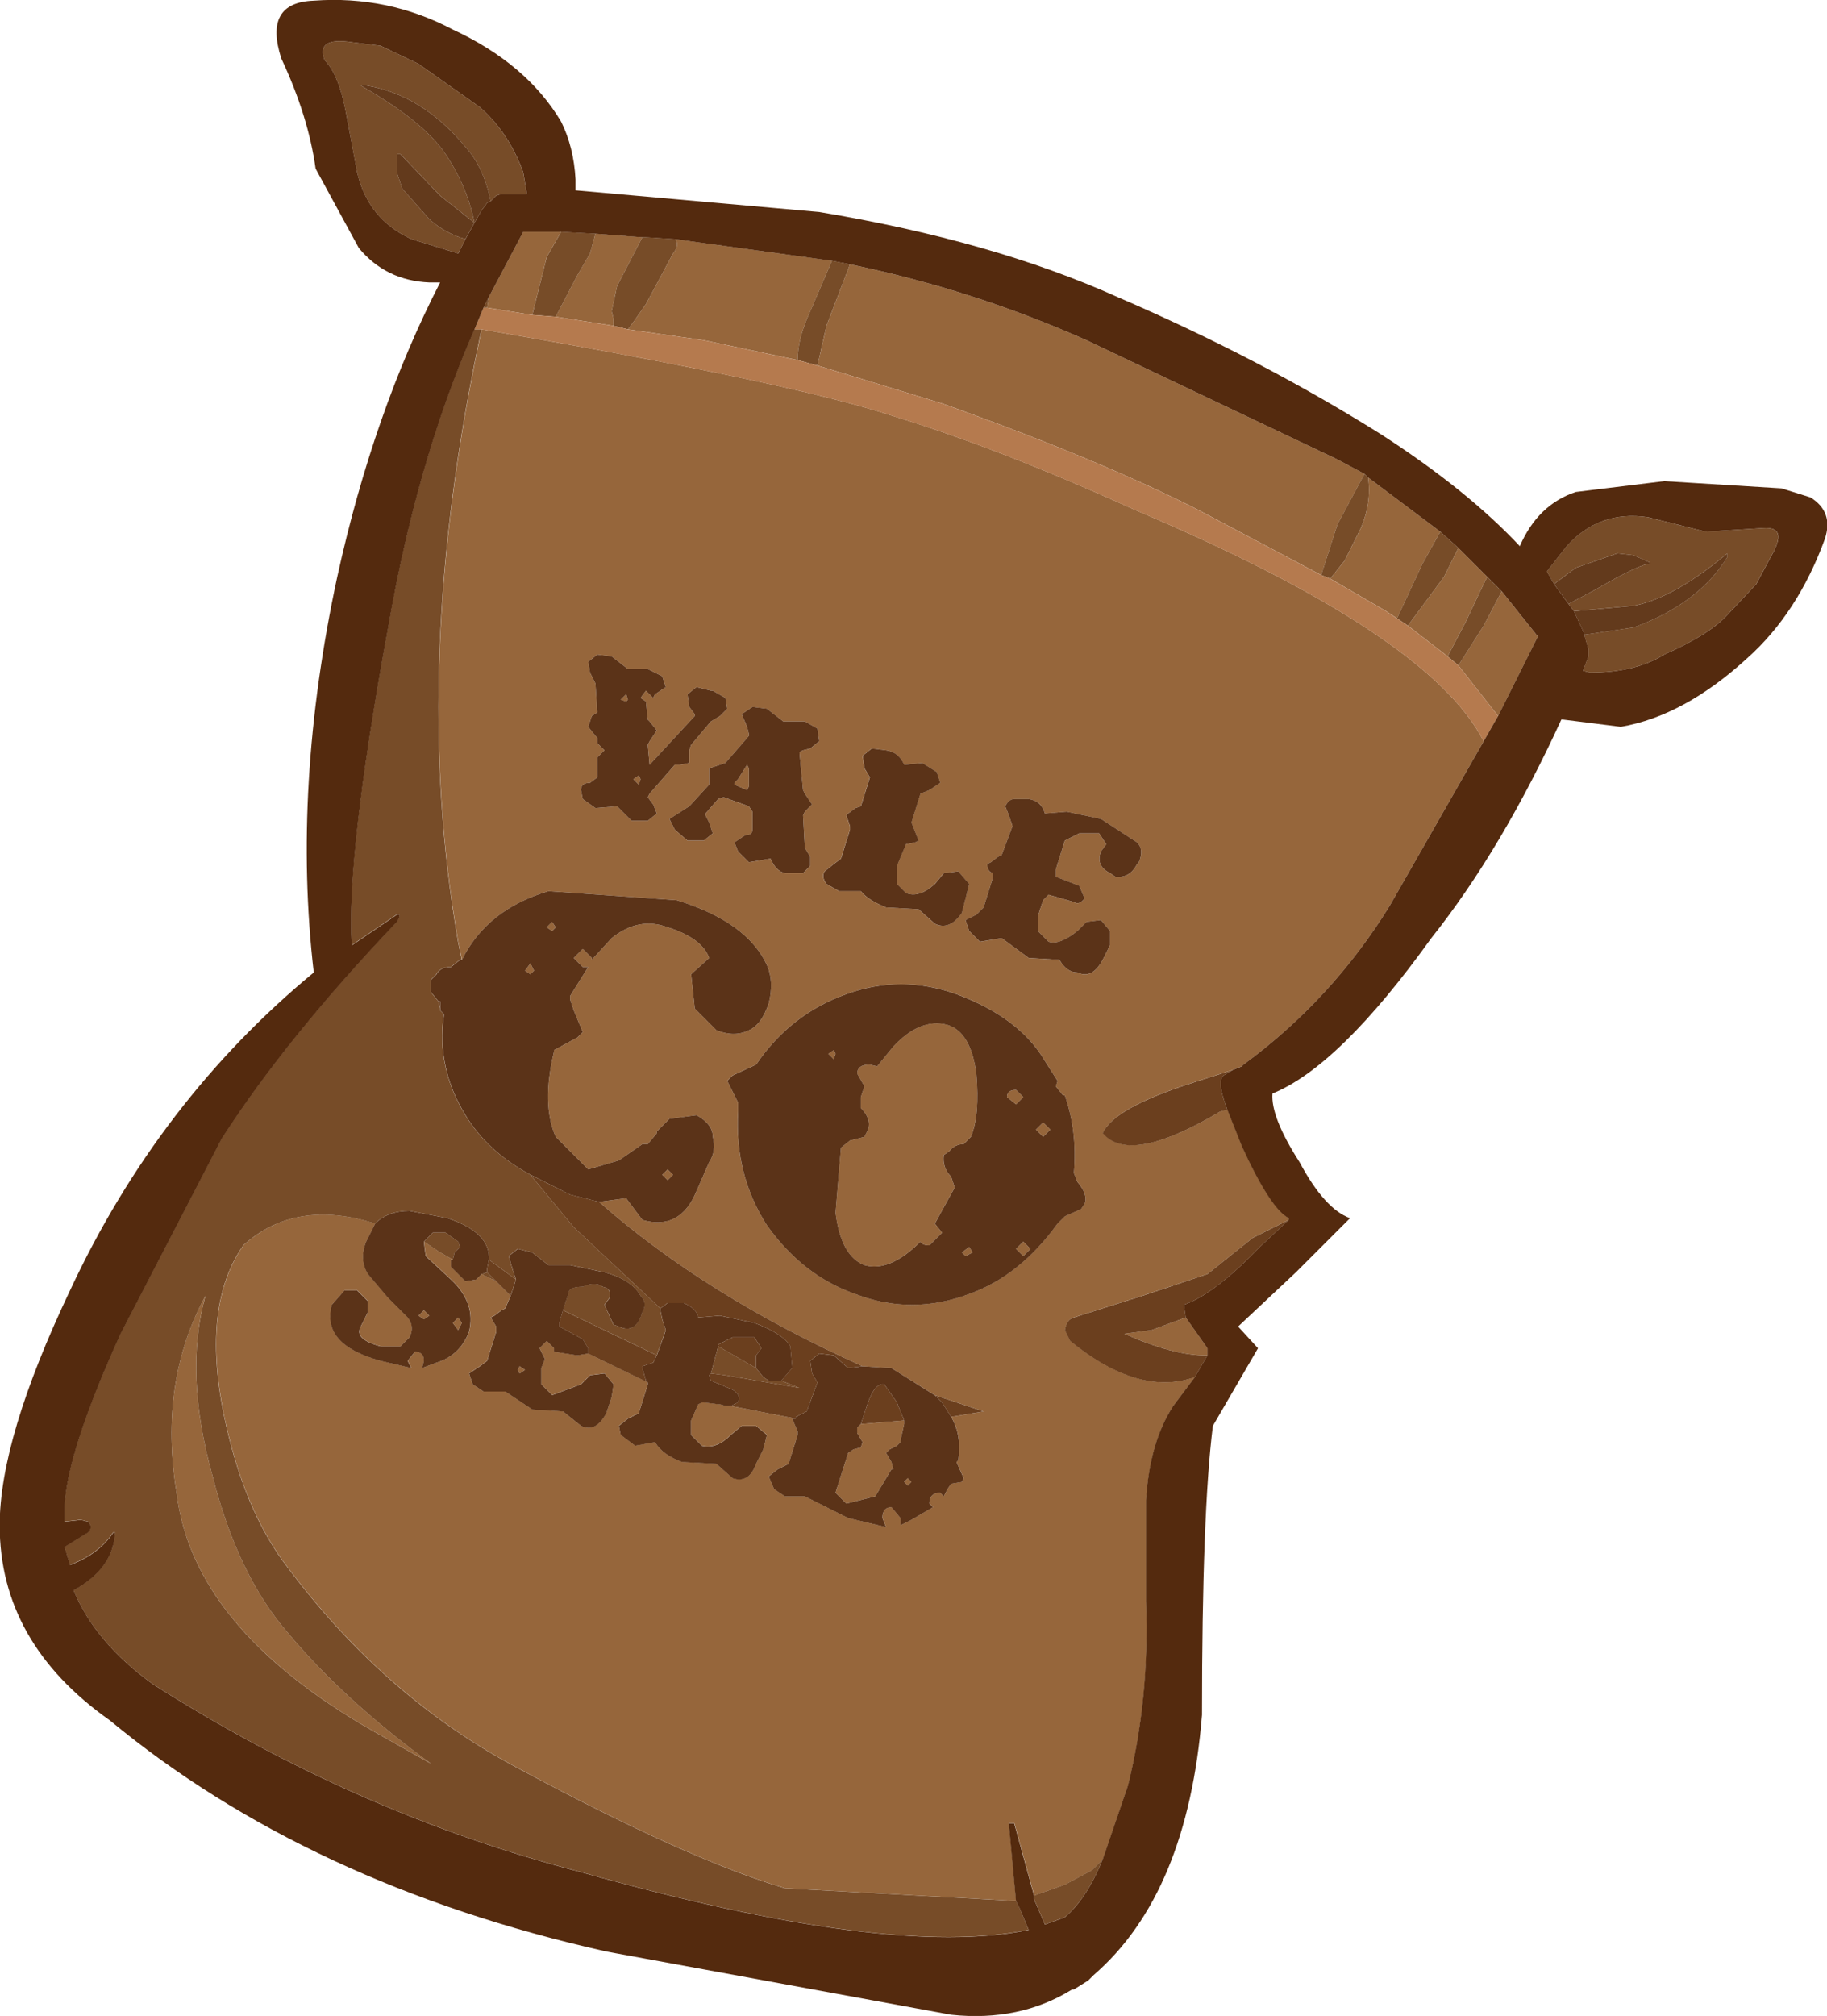 <?xml version="1.0" encoding="utf-8"?>
<!-- Generator: Adobe Illustrator 16.0.3, SVG Export Plug-In . SVG Version: 6.00 Build 0)  -->
<!DOCTYPE svg PUBLIC "-//W3C//DTD SVG 1.1//EN" "http://www.w3.org/Graphics/SVG/1.1/DTD/svg11.dtd">
<svg version="1.1" id="Layer_1" xmlns="http://www.w3.org/2000/svg" xmlns:xlink="http://www.w3.org/1999/xlink" x="0px" y="0px"
	 width="50.6px" height="55.8px" viewBox="0 0 50.6 55.8" enable-background="new 0 0 50.6 55.8" xml:space="preserve">
<g id="shape_1">
	<path fill="#96663B" d="M30.091,9.417c-2.1-0.934-4.283-1.633-6.55-2.1l-0.65,1.7l-0.25,1.1l3.451,1.05
		c2.9,1.033,5.266,2.017,7.1,2.95l3.4,1.8l0.449-1.4l0.75-1.4l-0.75-0.4L30.091,9.417 M39.89,14.717l-2-1.5
		c0.066,0.467,0,0.934-0.199,1.4l-0.449,0.9l-0.4,0.5l1.549,0.9l0.301,0.2l0.699-1.5L39.89,14.717 M41.191,15.967l-0.801-0.8
		l-0.398,0.8l-1,1.35l1.1,0.85l0.5-0.95l0.4-0.85L41.191,15.967 M42.591,17.618l-1-1.25l-0.5,0.95l-0.701,1.1l1.102,1.4
		L42.591,17.618 M38.491,25.067l2.6-4.55c-1-1.967-4.217-4.1-9.65-6.4c-2.5-1.134-4.734-2-6.7-2.6
		c-1.934-0.633-5.733-1.433-11.4-2.4c-1.333,6.167-1.55,11.816-0.65,16.95l0.101,0.5c0.467-0.933,1.267-1.567,2.399-1.9l3.551,0.25
		c1.3,0.4,2.133,1,2.5,1.8c0.133,0.3,0.149,0.65,0.05,1.05c-0.134,0.4-0.316,0.65-0.55,0.75c-0.267,0.134-0.567,0.134-0.9,0
		l-0.6-0.6l-0.101-0.95l0.5-0.45c-0.133-0.367-0.517-0.65-1.149-0.85c-0.534-0.2-1.051-0.1-1.551,0.3l-0.55,0.6v-0.05l-0.25-0.25
		l-0.25,0.25l0.25,0.25h0.15l-0.5,0.8v0.1l0.1,0.3l0.25,0.601l-0.149,0.149l-0.65,0.351v0.05c-0.233,0.967-0.217,1.75,0.05,2.35
		l0.9,0.9l0.85-0.25l0.65-0.45h0.149l0.25-0.3v-0.05l0.351-0.351l0.75-0.1c0.3,0.167,0.45,0.366,0.45,0.6
		c0.066,0.267,0.033,0.5-0.101,0.7l-0.35,0.8c-0.3,0.733-0.8,1-1.5,0.8l-0.45-0.6l-0.75,0.1c1.967,1.733,4.4,3.25,7.3,4.551
		l0.8,0.05l1.2,0.75l1.352,0.45l-0.9,0.149c0.199,0.333,0.266,0.733,0.199,1.2l-0.049,0.05l0.199,0.45l-0.051,0.1l-0.299,0.051
		l-0.1,0.149l-0.102,0.2l-0.1-0.1c-0.199,0-0.299,0.1-0.299,0.3l0.1,0.1l-0.6,0.351l-0.301,0.149v-0.2l-0.25-0.3
		c-0.166,0-0.25,0.101-0.25,0.3l0.101,0.25l-1.05-0.25l-1.2-0.6h-0.55l-0.301-0.2l-0.149-0.35l0.25-0.2l0.3-0.15l0.25-0.8v-0.1
		l-0.15-0.351h0.101l-1.8-0.35h-0.15l-0.15-0.05h-0.05l-0.399-0.05H19.44l-0.1,0.05l-0.2,0.45v0.399l0.3,0.3
		c0.267,0.067,0.534-0.033,0.801-0.3l0.3-0.25h0.399l0.301,0.25l-0.101,0.4l-0.2,0.399c-0.133,0.367-0.35,0.5-0.649,0.4l-0.45-0.4
		l-0.95-0.05c-0.366-0.133-0.616-0.316-0.75-0.55l-0.55,0.1l-0.4-0.3l-0.05-0.25l0.25-0.2l0.3-0.149l0.25-0.8v-0.051l-1.649-0.8
		l-0.3,0.05l-0.65-0.1v-0.1l-0.2-0.2l-0.2,0.2l0.15,0.3l-0.1,0.25v0.45l0.3,0.3l0.8-0.3l0.25-0.25l0.4-0.051l0.25,0.301l-0.051,0.35
		l-0.149,0.45c-0.2,0.366-0.434,0.483-0.7,0.35l-0.5-0.399l-0.85-0.051l-0.75-0.5H13.39l-0.3-0.199l-0.1-0.301l0.3-0.199l0.2-0.15
		l0.25-0.8v-0.15l-0.15-0.25l0.1-0.05l0.2-0.15l0.101-0.05l0.149-0.35l-0.399-0.4l-0.4-0.2l-0.15,0.15l-0.3,0.05l-0.399-0.399v-0.2
		h0.05l-0.351-0.2l-0.449-0.3l0.05,0.399l0.7,0.65c0.466,0.434,0.633,0.917,0.5,1.45c-0.167,0.433-0.467,0.717-0.9,0.85l-0.4,0.15
		l0.051-0.2c0-0.167-0.084-0.25-0.25-0.25l-0.2,0.25l0.1,0.2l-0.85-0.2c-1.101-0.3-1.55-0.816-1.351-1.55l0.351-0.4h0.35l0.3,0.3
		v0.301l-0.199,0.399c-0.134,0.233,0.05,0.417,0.55,0.55h0.55l0.25-0.25c0.1-0.199,0.083-0.383-0.05-0.55l-0.55-0.55l-0.551-0.65
		c-0.166-0.267-0.183-0.566-0.05-0.899l0.25-0.5c-1.467-0.467-2.684-0.267-3.649,0.6c-0.767,1.101-0.95,2.65-0.551,4.65
		c0.367,1.8,0.967,3.233,1.801,4.3c1.8,2.4,3.933,4.25,6.399,5.55c3.101,1.667,5.55,2.767,7.351,3.3l6.399,0.351l-0.199-2.15h0.15
		l0.549,2l0.852-0.3l0.75-0.4l0.299-0.3l0.701-2.05c0.398-1.6,0.566-3.3,0.5-5.1v-2.801c0.066-1.066,0.316-1.933,0.75-2.6l0.6-0.8
		c-1.033,0.366-2.184,0.033-3.451-1l-0.148-0.3c0.033-0.2,0.115-0.317,0.25-0.351l1.898-0.6l1.801-0.601l1.25-1l1-0.5v-0.05
		c-0.334-0.167-0.768-0.833-1.301-2l-0.398-1l-0.201,0.05c-1.566,0.934-2.617,1.167-3.15,0.7l-0.1-0.1
		c0.201-0.467,1.033-0.934,2.5-1.4l1.1-0.35l0.25-0.101l0.051-0.05C36.073,28.268,37.423,26.801,38.491,25.067 M33.441,37.318
		l-0.6-0.851l-0.951,0.351l-0.75,0.1c0.9,0.4,1.65,0.6,2.25,0.6h0.051V37.318 M14.491,6.417l-0.95,1.8l-0.05,0.3l1.25,0.2l0.399-1.6
		l0.4-0.7H14.491 M17.791,6.567l-1.3-0.1l-0.15,0.55l-0.35,0.6l-0.601,1.15l1.601,0.25v-0.2l-0.051-0.2l0.15-0.7L17.791,6.567
		 M23.041,7.217l-4.351-0.6c0.101,0.1,0.084,0.233-0.05,0.4l-0.75,1.4l-0.35,0.5l-0.15,0.2l2.101,0.3l2.6,0.55
		c0-0.4,0.116-0.85,0.35-1.35L23.041,7.217 M20.94,29.467c0.634-0.933,1.467-1.583,2.5-1.95c1-0.367,2.017-0.367,3.051,0
		c1.166,0.433,1.982,1.05,2.449,1.85l0.35,0.55l-0.049,0.15l0.199,0.25h0.051c0.232,0.666,0.316,1.383,0.25,2.149l0.1,0.25
		c0.199,0.233,0.266,0.434,0.199,0.601l-0.1,0.149l-0.449,0.2l-0.201,0.2c-0.699,0.967-1.516,1.616-2.449,1.95
		c-1.067,0.399-2.117,0.399-3.151,0c-0.966-0.334-1.783-0.967-2.449-1.9c-0.601-0.934-0.867-1.983-0.801-3.15v-0.25l-0.3-0.6
		l0.15-0.15L20.94,29.467 M28.691,31.267l0.199,0.2l0.201-0.2l-0.201-0.199L28.691,31.267 M28.14,30.568l0.201-0.2l-0.201-0.2
		c-0.166,0-0.25,0.066-0.25,0.2L28.14,30.568 M28.54,34.568l-0.199-0.2l-0.201,0.2l0.201,0.199L28.54,34.568 M26.841,34.517
		l-0.201,0.15l0.102,0.1l0.199-0.1L26.841,34.517 M23.14,29.167l-0.05-0.1l-0.15,0.1l0.15,0.15L23.14,29.167 M25.14,41.118
		l0.101-0.101l-0.101-0.1l-0.1,0.1L25.14,41.118 M17.39,19.368l-0.05-0.15l-0.15,0.15l0.15,0.05L17.39,19.368 M17.541,21.567
		l0.149,0.15l0.051-0.15l-0.051-0.1L17.541,21.567 M15.14,25.667l0.15,0.1l0.1-0.1l-0.1-0.15L15.14,25.667 M14.791,26.868
		l-0.101-0.2l-0.149,0.2l0.149,0.1L14.791,26.868 M18.491,32.368l-0.15,0.149l0.15,0.15l0.149-0.15L18.491,32.368 M14.39,38.017
		l0.15-0.1l-0.15-0.1l-0.05,0.1L14.39,38.017 M12.69,36.818l0.101-0.2l-0.101-0.15l-0.149,0.15L12.69,36.818 M11.89,36.417
		l-0.149-0.15l-0.15,0.15l0.15,0.1L11.89,36.417 M7.991,45.217c-0.934-1.066-1.634-2.517-2.101-4.35c-0.533-1.9-0.6-3.567-0.2-5
		c-0.866,1.6-1.133,3.417-0.8,5.45c0.3,2.5,2.117,4.699,5.45,6.6l1.6,0.9C10.341,47.651,9.024,46.451,7.991,45.217 M28.941,22.518
		l0.6-0.05l0.951,0.2l1,0.65c0.133,0.133,0.148,0.317,0.049,0.55l-0.049,0.05c-0.135,0.267-0.334,0.383-0.602,0.35l-0.148-0.1
		c-0.268-0.133-0.352-0.333-0.25-0.6l0.148-0.2l-0.199-0.3H29.89l-0.398,0.2l-0.25,0.8v0.2l0.648,0.25l0.15,0.35
		c-0.1,0.133-0.199,0.167-0.299,0.1l-0.701-0.2l-0.15,0.15l-0.148,0.45v0.4l0.299,0.3c0.201,0.067,0.467-0.033,0.801-0.3l0.25-0.25
		l0.4-0.05l0.25,0.3v0.4l-0.201,0.4c-0.199,0.367-0.434,0.483-0.699,0.35c-0.201,0-0.367-0.117-0.5-0.35l-0.85-0.05l-0.75-0.55
		l-0.602,0.1l-0.299-0.3l-0.1-0.3l0.299-0.15l0.201-0.2l0.25-0.8v-0.15c-0.102-0.033-0.15-0.117-0.15-0.25l0.1-0.05l0.199-0.15
		l0.102-0.05l0.299-0.8l-0.1-0.3l-0.1-0.25c0.066-0.133,0.15-0.2,0.25-0.2h0.4C28.724,22.151,28.874,22.284,28.941,22.518
		 M22.69,20.518l-0.25,0.2l-0.199,0.05l-0.101,0.05l0.101,1.05l0.05,0.1l0.2,0.3l-0.2,0.2l-0.05,0.1l0.05,0.9l0.149,0.25v0.25
		l-0.199,0.2h-0.5c-0.167-0.033-0.301-0.167-0.4-0.4l-0.6,0.1l-0.301-0.3l-0.1-0.25l0.3-0.2c0.134,0,0.2-0.05,0.2-0.15v-0.5
		l-0.1-0.15l-0.7-0.25l-0.15,0.05l-0.35,0.4v0.05l0.1,0.2l0.101,0.3l-0.25,0.2h-0.4h-0.05l-0.351-0.3l-0.149-0.3l0.55-0.35l0.55-0.6
		v-0.15v-0.3l0.45-0.15l0.65-0.75v-0.05l-0.051-0.2l-0.149-0.35l0.3-0.2l0.4,0.05l0.449,0.35h0.601l0.35,0.2L22.69,20.518
		 M23.491,22.518l0.199-0.15l0.15-0.05l0.25-0.8l-0.15-0.25l-0.05-0.35l0.25-0.2l0.4,0.05c0.233,0.033,0.399,0.167,0.5,0.4l0.5-0.05
		l0.4,0.25l0.1,0.3l-0.299,0.2l-0.25,0.1l-0.25,0.8l0.199,0.5l-0.1,0.05l-0.25,0.05l-0.25,0.6v0.5l0.25,0.25
		c0.233,0.1,0.5,0.017,0.799-0.25l0.25-0.3l0.4-0.05l0.301,0.35l-0.1,0.4l-0.102,0.4c-0.232,0.333-0.482,0.433-0.75,0.3l-0.45-0.4
		l-0.899-0.05c-0.334-0.134-0.566-0.283-0.7-0.45h-0.6l-0.351-0.2c-0.1-0.133-0.116-0.25-0.05-0.35l0.25-0.2l0.2-0.15l0.25-0.8v-0.1
		l-0.101-0.3L23.491,22.518 M27.04,29.717c-0.1-0.767-0.367-1.217-0.799-1.35c-0.5-0.134-1,0.066-1.5,0.6l-0.45,0.55l-0.2-0.05
		c-0.233,0-0.35,0.083-0.35,0.25l0.199,0.351l-0.1,0.3v0.3c0.2,0.2,0.267,0.4,0.2,0.6l-0.101,0.2l-0.399,0.101l-0.25,0.199
		l-0.15,1.801c0.101,0.8,0.367,1.283,0.8,1.449c0.467,0.134,0.983-0.083,1.551-0.649c0.033,0.066,0.116,0.1,0.25,0.1l0.35-0.35
		l-0.201-0.25l0.551-1l-0.1-0.3c-0.168-0.167-0.234-0.367-0.201-0.601l0.15-0.1c0.1-0.134,0.234-0.2,0.4-0.2l0.199-0.2
		C27.058,31.068,27.107,30.484,27.04,29.717 M23.841,39.417l-0.1,0.1v0.15l0.149,0.25l-0.05,0.15l-0.2,0.05l-0.149,0.1l-0.351,1.101
		l0.3,0.3l0.801-0.2l0.449-0.75h0.051l-0.051-0.2l-0.149-0.25l0.1-0.1l0.2-0.101l0.1-0.1v-0.05l0.101-0.45v-0.1L23.841,39.417
		 M19.69,19.118h0.051l0.35,0.2l0.05,0.3l-0.2,0.2l-0.25,0.15l-0.55,0.65l-0.05,0.15v0.35l-0.25,0.05h-0.15l-0.699,0.8l-0.051,0.1
		l0.15,0.2l0.1,0.25l-0.25,0.2h-0.449l-0.4-0.4l-0.6,0.05l-0.351-0.25l-0.05-0.25c0-0.134,0.083-0.2,0.25-0.2l0.2-0.15v-0.55
		l0.2-0.2l-0.2-0.2v-0.15l-0.05-0.05l-0.2-0.25l0.1-0.3l0.15-0.1l-0.05-0.8l-0.15-0.3l-0.05-0.3l0.25-0.2l0.399,0.05l0.45,0.35h0.55
		l0.4,0.2l0.1,0.3l-0.3,0.2l-0.05,0.1l-0.2-0.2l-0.149,0.2l0.149,0.1l0.05,0.5l0.051,0.05l0.199,0.25l-0.199,0.3l-0.051,0.1
		l0.051,0.55l1.25-1.35v-0.05l-0.15-0.2l-0.05-0.35l0.25-0.2L19.69,19.118 M20.741,21.768v-0.5l-0.051-0.1l-0.25,0.4l-0.1,0.1v0.05
		l0.35,0.15L20.741,21.768"/>
	<path fill="none" d="M30.091,9.417"/>
	<path fill="#774C28" d="M37.89,13.217l-0.1-0.1l-0.75,1.4l-0.449,1.4l0.25,0.1l0.4-0.5l0.449-0.9
		C37.89,14.151,37.956,13.684,37.89,13.217 M40.39,15.167l-0.5-0.45l-0.5,0.9l-0.699,1.5l0.301,0.2l1-1.35L40.39,15.167
		 M41.591,16.368l-0.4-0.4l-0.199,0.4l-0.4,0.85l-0.5,0.95l0.299,0.25l0.701-1.1L41.591,16.368 M29.491,53.068
		c0.398-0.334,0.75-0.867,1.049-1.601l-0.299,0.3l-0.75,0.4l-0.852,0.3v0.101l0.301,0.699L29.491,53.068 M28.241,52.818l-0.102-0.2
		l-6.399-0.351c-1.801-0.533-4.25-1.633-7.351-3.3c-2.467-1.3-4.6-3.149-6.399-5.55c-0.834-1.066-1.434-2.5-1.801-4.3
		c-0.399-2-0.216-3.55,0.551-4.65c0.966-0.866,2.183-1.066,3.649-0.6c0.233-0.233,0.55-0.351,0.95-0.351l1.05,0.2
		c0.8,0.267,1.184,0.65,1.15,1.15l0.75,0.55l-0.101-0.3l-0.1-0.351l0.25-0.199l0.4,0.1l0.449,0.35h0.601l0.95,0.2
		c0.5,0.134,0.833,0.351,1,0.65c0.133,0.133,0.149,0.283,0.05,0.45l-0.05,0.149c-0.134,0.3-0.334,0.384-0.601,0.25l-0.149-0.05
		l-0.25-0.55l0.149-0.2c0.033-0.167-0.033-0.267-0.2-0.3c-0.133-0.101-0.316-0.101-0.55,0c-0.267,0-0.399,0.066-0.399,0.2
		l-0.15,0.449l2.6,1.25l0.25-0.699l-0.1-0.301l-0.05-0.25v-0.05l-2.4-2.25l-1.2-1.45c-0.8-0.433-1.399-0.982-1.8-1.649
		c-0.533-0.867-0.733-1.783-0.6-2.75v-0.05l-0.101-0.1v-0.05l-0.05-0.2l-0.2-0.25v-0.35l0.15-0.15c0.066-0.133,0.2-0.2,0.4-0.2
		l0.25-0.2h0.05l-0.101-0.5c-0.899-5.133-0.683-10.783,0.65-16.95h-0.2c-1.066,2.433-1.866,5.2-2.399,8.3
		c-0.767,4.167-1.101,7.083-1,8.75l1.25-0.85c0.1-0.033,0.1,0.034,0,0.2c-2.034,2.133-3.65,4.133-4.851,6l-2.8,5.4
		c-1,2.2-1.517,3.8-1.55,4.8v0.4l0.45-0.05l0.199,0.05c0.101,0.1,0.101,0.2,0,0.3l-0.649,0.4l0.149,0.5c0.534-0.2,0.934-0.5,1.2-0.9
		h0.05c-0.033,0.667-0.416,1.2-1.149,1.6c0.399,0.967,1.133,1.834,2.2,2.601c3.767,2.399,7.716,4.133,11.85,5.2
		c5.7,1.6,9.833,2.133,12.401,1.6L28.241,52.818 M13.541,8.217l-0.15,0.3h0.101L13.541,8.217 M16.491,6.467l-0.95-0.05l-0.4,0.7
		l-0.399,1.6l0.649,0.05l0.601-1.15l0.35-0.6L16.491,6.467 M17.89,6.567h-0.1l-0.7,1.35l-0.15,0.7l0.051,0.2v0.2l0.399,0.1l0.15-0.2
		l0.35-0.5l0.75-1.4c0.134-0.167,0.15-0.3,0.05-0.4L17.89,6.567 M23.541,7.317l-0.5-0.1l-0.601,1.4c-0.233,0.5-0.35,0.95-0.35,1.35
		l0.55,0.15l0.25-1.1L23.541,7.317 M44.191,16.317l-0.75,0.4l0.15,0.2l1.65-0.15c0.732-0.133,1.6-0.617,2.6-1.45v0.1
		c-0.533,0.867-1.4,1.517-2.6,1.95l-1.352,0.2v0.05l0.102,0.35v0.2l-0.15,0.4l0.199,0.05c0.834,0,1.518-0.167,2.051-0.5
		c0.832-0.367,1.416-0.733,1.75-1.1l0.799-0.85l0.4-0.75c0.334-0.566,0.268-0.833-0.199-0.8l-1.6,0.1l-1.602-0.4
		c-0.898-0.133-1.648,0.133-2.25,0.8l-0.549,0.7l0.199,0.35l0.6-0.45l1.15-0.4l0.451,0.05l0.449,0.2v0.05
		C45.558,15.584,45.058,15.817,44.191,16.317 M13.341,35.267l0.4,0.2l-0.25-0.25L13.341,35.267 M12.19,34.667l0.351,0.2l0.05-0.2
		l0.15-0.15l-0.051-0.149l-0.35-0.25h-0.35l-0.25,0.25L12.19,34.667 M22.14,38.417l-0.5-0.2h-0.35l-0.15-0.1l-0.2-0.25l-1.05-0.601
		l-0.2,0.75l0.4,0.051L22.14,38.417 M12.89,4.067c0.334,0.367,0.566,0.867,0.7,1.5l0.15-0.15l0.149-0.05h0.101h0.6l-0.1-0.6
		c-0.267-0.733-0.667-1.333-1.2-1.8l-1.7-1.2l-1.05-0.5l-0.8-0.1c-0.667-0.1-0.917,0.066-0.75,0.5c0.267,0.267,0.466,0.767,0.6,1.5
		l0.3,1.6c0.2,0.867,0.7,1.483,1.5,1.85l1.3,0.4l0.2-0.4c-0.366-0.1-0.7-0.283-1-0.55l-0.75-0.85l-0.149-0.45v-0.5h0.1l1.1,1.15
		l0.95,0.75c-0.133-0.667-0.399-1.3-0.8-1.9s-1.184-1.233-2.35-1.9h0.149C11.174,2.534,12.091,3.101,12.89,4.067 M5.89,40.868
		c0.467,1.833,1.167,3.283,2.101,4.35c1.033,1.233,2.35,2.434,3.949,3.601l-1.6-0.9c-3.333-1.9-5.15-4.1-5.45-6.6
		c-0.333-2.033-0.066-3.851,0.8-5.45C5.291,37.3,5.357,38.967,5.89,40.868"/>
	<path fill="none" d="M37.89,13.217"/>
	<path fill="#B57A4E" d="M41.091,20.518l0.4-0.7l-1.102-1.4l-0.299-0.25l-1.1-0.85l-0.301-0.2l-0.301-0.2l-1.549-0.9l-0.25-0.1
		l-3.4-1.8c-1.834-0.934-4.199-1.917-7.1-2.95l-3.451-1.05l-0.55-0.15l-2.6-0.55l-2.101-0.3l-0.399-0.1l-1.601-0.25l-0.649-0.05
		l-1.25-0.2H13.39l-0.25,0.6h0.2c5.667,0.967,9.467,1.767,11.4,2.4c1.965,0.6,4.2,1.466,6.7,2.6
		C36.874,16.417,40.091,18.551,41.091,20.518"/>
	<path fill="none" d="M41.091,20.518"/>
	<path fill="#6B3F1E" d="M33.89,29.767l0.25-0.149l-1.1,0.35c-1.467,0.467-2.299,0.934-2.5,1.4l0.1,0.1
		c0.533,0.467,1.584,0.233,3.15-0.7l0.201-0.05C33.79,30.184,33.757,29.868,33.89,29.767 M34.89,34.517l0.801-0.75l-1,0.5l-1.25,1
		l-1.801,0.601l-1.898,0.6c-0.135,0.033-0.217,0.15-0.25,0.351l0.148,0.3c1.268,1.033,2.418,1.366,3.451,1l0.35-0.601H33.39
		c-0.6,0-1.35-0.199-2.25-0.6l0.75-0.1l0.951-0.351l-0.051-0.35C33.357,35.917,34.058,35.384,34.89,34.517 M27.241,39.068
		l-1.352-0.45l0.201,0.2l0.25,0.399L27.241,39.068 M20.241,38.917l1.8,0.35v-0.05l0.2-0.1l0.1-0.05l0.3-0.801l-0.149-0.25
		l-0.051-0.35l0.25-0.2l0.4,0.05l0.4,0.351l0.399-0.05c-2.899-1.301-5.333-2.817-7.3-4.551l-0.8-0.199l-1.101-0.551l1.2,1.45
		l2.4,2.25l0.2-0.149h0.449c0.233,0.1,0.367,0.232,0.4,0.399l0.6-0.05l0.95,0.2c0.533,0.2,0.867,0.417,1,0.649l0.05,0.551v0.05
		l-0.3,0.35l0.5,0.2l-2.05-0.35l-0.4-0.051l-0.05,0.051l0.05,0.149l0.601,0.25c0.166,0.101,0.217,0.217,0.149,0.351L20.241,38.917
		 M16.291,37.467l1.649,0.8l-0.05-0.05l-0.1-0.35v-0.05l0.3-0.101l0.1-0.2l-2.6-1.25l-0.1,0.351v0.1l0.649,0.351l0.15,0.25V37.467
		 M13.741,35.467l0.399,0.4l0.15-0.45l-0.75-0.55l-0.05,0.25v0.1L13.741,35.467 M23.841,39.417l1.2-0.1l-0.2-0.5l-0.35-0.5
		c-0.167-0.033-0.317,0.133-0.45,0.5L23.841,39.417 M19.89,37.267l1.05,0.601v-0.351l0.15-0.199l-0.2-0.301h-0.6l-0.4,0.2V37.267
		 M12.14,27.717l0.05,0.2v-0.2H12.14"/>
	<path fill="none" d="M33.89,29.767"/>
	<path fill="#542A0E" d="M22.69,5.868l-6.75-0.6v-0.3c-0.033-0.6-0.166-1.133-0.399-1.6c-0.634-1.067-1.634-1.917-3-2.55
		c-1.2-0.633-2.483-0.9-3.851-0.8c-0.933,0.033-1.233,0.567-0.899,1.6c0.5,1.066,0.816,2.083,0.95,3.05l1.199,2.2
		c0.5,0.6,1.15,0.917,1.95,0.95h0.3c-1.233,2.4-2.183,5.117-2.85,8.15c-0.833,3.867-1.05,7.517-0.65,10.95
		c-2.866,2.367-5.116,5.3-6.75,8.8c-1.3,2.733-1.949,4.9-1.949,6.5c0,2.167,1.017,3.967,3.05,5.4
		c3.666,3.033,8.25,5.167,13.75,6.399l9.55,1.75c1.266,0.134,2.383-0.1,3.35-0.699h0.051l0.398-0.25l0.15-0.15
		c1.734-1.5,2.734-3.9,3-7.2c0-3.733,0.1-6.399,0.301-8l1.25-2.149l-0.551-0.601l1.6-1.5l1.5-1.5
		c-0.467-0.167-0.934-0.683-1.398-1.55c-0.535-0.833-0.785-1.467-0.75-1.9c1.232-0.5,2.699-1.933,4.398-4.3
		c1.301-1.633,2.5-3.65,3.602-6.05h0.049l1.6,0.2c1.168-0.2,2.334-0.833,3.5-1.9c0.934-0.833,1.65-1.933,2.15-3.3
		c0.166-0.5,0.033-0.883-0.4-1.15l-0.799-0.25l-3.25-0.2l-2.451,0.3c-0.699,0.233-1.217,0.733-1.549,1.5
		c-0.967-1.033-2.25-2.067-3.85-3.1c-2.234-1.4-4.668-2.667-7.301-3.8C28.64,7.184,25.89,6.401,22.69,5.868 M43.441,16.717
		l-0.4-0.55l-0.199-0.35l0.549-0.7c0.602-0.667,1.352-0.934,2.25-0.8l1.602,0.4l1.6-0.1c0.467-0.033,0.533,0.233,0.199,0.8
		l-0.4,0.75l-0.799,0.85c-0.334,0.367-0.918,0.733-1.75,1.1c-0.533,0.333-1.217,0.5-2.051,0.5l-0.199-0.05l0.15-0.4v-0.2
		l-0.102-0.35v-0.05l-0.299-0.65L43.441,16.717 M13.341,5.817l-0.2,0.35l-0.25,0.45l-0.2,0.4l-1.3-0.4
		c-0.8-0.367-1.3-0.983-1.5-1.85l-0.3-1.6c-0.134-0.733-0.333-1.233-0.6-1.5c-0.167-0.434,0.083-0.6,0.75-0.5l0.8,0.1l1.05,0.5
		l1.7,1.2c0.533,0.467,0.934,1.067,1.2,1.8l0.1,0.6h-0.6H13.89l-0.149,0.05l-0.15,0.15l-0.1,0.05L13.341,5.817 M23.541,7.317
		c2.267,0.467,4.451,1.167,6.55,2.1l6.949,3.3l0.75,0.4l0.1,0.1l2,1.5l0.5,0.45l0.801,0.8l0.4,0.4l1,1.25l-1.1,2.2l-0.4,0.7
		l-2.6,4.55c-1.068,1.733-2.418,3.2-4.051,4.4l-0.051,0.05l-0.25,0.101l-0.25,0.149c-0.133,0.101-0.1,0.417,0.102,0.95l0.398,1
		c0.533,1.167,0.967,1.833,1.301,2v0.05l-0.801,0.75c-0.832,0.867-1.533,1.4-2.1,1.601l0.051,0.35l0.6,0.851v0.199l-0.35,0.601
		l-0.6,0.8c-0.434,0.667-0.684,1.533-0.75,2.6v2.801c0.066,1.8-0.102,3.5-0.5,5.1l-0.701,2.05c-0.299,0.733-0.65,1.267-1.049,1.601
		l-0.551,0.199l-0.301-0.699v-0.101l-0.549-2h-0.15l0.199,2.15l0.102,0.2l0.25,0.6c-2.568,0.533-6.701,0-12.401-1.6
		c-4.134-1.067-8.083-2.801-11.85-5.2c-1.067-0.767-1.801-1.634-2.2-2.601c0.733-0.399,1.116-0.933,1.149-1.6H3.14
		c-0.267,0.4-0.666,0.7-1.2,0.9l-0.149-0.5l0.649-0.4c0.101-0.1,0.101-0.2,0-0.3l-0.199-0.05l-0.45,0.05v-0.4
		c0.033-1,0.55-2.6,1.55-4.8l2.8-5.4c1.2-1.866,2.816-3.866,4.851-6c0.1-0.167,0.1-0.233,0-0.2l-1.25,0.85
		c-0.101-1.667,0.233-4.583,1-8.75c0.533-3.1,1.333-5.867,2.399-8.3l0.25-0.6l0.15-0.3l0.95-1.8h1.05l0.95,0.05l1.3,0.1h0.1
		l0.8,0.05l4.351,0.6L23.541,7.317"/>
	<path fill="none" d="M22.69,5.868"/>
	<path fill="#5B3318" d="M29.54,22.467l-0.6,0.05c-0.066-0.233-0.217-0.367-0.449-0.4h-0.4c-0.1,0-0.184,0.066-0.25,0.2l0.1,0.25
		l0.1,0.3l-0.299,0.8l-0.102,0.05l-0.199,0.15l-0.1,0.05c0,0.133,0.049,0.217,0.15,0.25v0.15l-0.25,0.8l-0.201,0.2l-0.299,0.15
		l0.1,0.3l0.299,0.3l0.602-0.1l0.75,0.55l0.85,0.05c0.133,0.233,0.299,0.35,0.5,0.35c0.266,0.133,0.5,0.017,0.699-0.35l0.201-0.4
		v-0.4l-0.25-0.3l-0.4,0.05l-0.25,0.25c-0.334,0.267-0.6,0.367-0.801,0.3l-0.299-0.3v-0.4l0.148-0.45l0.15-0.15l0.701,0.2
		c0.1,0.067,0.199,0.033,0.299-0.1l-0.15-0.35l-0.648-0.25v-0.2l0.25-0.8l0.398-0.2h0.551l0.199,0.3l-0.148,0.2
		c-0.102,0.267-0.018,0.467,0.25,0.6l0.148,0.1c0.268,0.033,0.467-0.083,0.602-0.35l0.049-0.05c0.1-0.233,0.084-0.417-0.049-0.55
		l-1-0.65L29.54,22.467 M22.44,20.717l0.25-0.2l-0.05-0.35l-0.35-0.2H21.69l-0.449-0.35l-0.4-0.05l-0.3,0.2l0.149,0.35l0.051,0.2
		v0.05l-0.65,0.75l-0.45,0.15v0.3v0.15l-0.55,0.6l-0.55,0.35l0.149,0.3l0.351,0.3h0.05h0.4l0.25-0.2l-0.101-0.3l-0.1-0.2v-0.05
		l0.35-0.4l0.15-0.05l0.7,0.25l0.1,0.15v0.5c0,0.1-0.066,0.15-0.2,0.15l-0.3,0.2l0.1,0.25l0.301,0.3l0.6-0.1
		c0.1,0.233,0.233,0.367,0.4,0.4h0.5l0.199-0.2v-0.25l-0.149-0.25l-0.05-0.9l0.05-0.1l0.2-0.2l-0.2-0.3l-0.05-0.1l-0.101-1.05
		l0.101-0.05L22.44,20.717 M23.69,22.368l-0.199,0.15l-0.051,0.05l0.101,0.3v0.1l-0.25,0.8l-0.2,0.15l-0.25,0.2
		c-0.066,0.1-0.05,0.217,0.05,0.35l0.351,0.2h0.6c0.134,0.167,0.366,0.316,0.7,0.45l0.899,0.05l0.45,0.4
		c0.268,0.133,0.518,0.034,0.75-0.3l0.102-0.4l0.1-0.4l-0.301-0.35l-0.4,0.05l-0.25,0.3c-0.299,0.267-0.566,0.35-0.799,0.25
		l-0.25-0.25v-0.5l0.25-0.6l0.25-0.05l0.1-0.05l-0.199-0.5l0.25-0.8l0.25-0.1l0.299-0.2l-0.1-0.3l-0.4-0.25l-0.5,0.05
		c-0.101-0.233-0.267-0.367-0.5-0.4l-0.4-0.05l-0.25,0.2l0.05,0.35l0.15,0.25l-0.25,0.8L23.69,22.368 M26.241,28.368
		c0.432,0.133,0.699,0.583,0.799,1.35c0.066,0.767,0.018,1.351-0.15,1.75l-0.199,0.2c-0.166,0-0.301,0.066-0.4,0.2l-0.15,0.1
		c-0.033,0.233,0.033,0.434,0.201,0.601l0.1,0.3l-0.551,1l0.201,0.25l-0.35,0.35c-0.134,0-0.217-0.033-0.25-0.1
		c-0.567,0.566-1.084,0.783-1.551,0.649c-0.433-0.166-0.699-0.649-0.8-1.449l0.15-1.801l0.25-0.199l0.399-0.101l0.101-0.2
		c0.066-0.199,0-0.399-0.2-0.6v-0.3l0.1-0.3l-0.199-0.351c0-0.167,0.116-0.25,0.35-0.25l0.2,0.05l0.45-0.55
		C25.241,28.434,25.741,28.234,26.241,28.368 M24.69,37.868l-0.8-0.05l-0.399,0.05l-0.4-0.351l-0.4-0.05l-0.25,0.2l0.051,0.35
		l0.149,0.25l-0.3,0.801l-0.1,0.05l-0.2,0.1v0.05H21.94l0.15,0.351v0.1l-0.25,0.8l-0.3,0.15l-0.25,0.2l0.149,0.35l0.301,0.2h0.55
		l1.2,0.6l1.05,0.25l-0.101-0.25c0-0.199,0.084-0.3,0.25-0.3l0.25,0.3v0.2l0.301-0.149l0.6-0.351l-0.1-0.1c0-0.2,0.1-0.3,0.299-0.3
		l0.1,0.1l0.102-0.2l0.1-0.149l0.299-0.051l0.051-0.1l-0.199-0.45l0.049-0.05c0.066-0.467,0-0.867-0.199-1.2l-0.25-0.399l-0.201-0.2
		L24.69,37.868 M20.091,38.917h0.15l0.199-0.1c0.067-0.134,0.017-0.25-0.149-0.351l-0.601-0.25l-0.05-0.149l0.05-0.051l0.2-0.75
		v-0.05l0.4-0.2h0.6l0.2,0.301l-0.15,0.199v0.351l0.2,0.25l0.15,0.1h0.35l0.3-0.35v-0.05l-0.05-0.551
		c-0.133-0.232-0.467-0.449-1-0.649l-0.95-0.2l-0.6,0.05c-0.033-0.167-0.167-0.3-0.4-0.399h-0.449l-0.2,0.149v0.05l0.05,0.25
		l0.1,0.301l-0.25,0.699l-0.1,0.2l-0.3,0.101v0.05l0.1,0.35l0.05,0.05v0.051l-0.25,0.8l-0.3,0.149l-0.25,0.2l0.05,0.25l0.4,0.3
		l0.55-0.1c0.134,0.233,0.384,0.417,0.75,0.55l0.95,0.05l0.45,0.4c0.3,0.1,0.517-0.033,0.649-0.4l0.2-0.399l0.101-0.4l-0.301-0.25
		h-0.399l-0.3,0.25c-0.267,0.267-0.534,0.367-0.801,0.3l-0.3-0.3v-0.399l0.2-0.45l0.1-0.05h0.051l0.399,0.05h0.05L20.091,38.917
		 M15.991,37.517l0.3-0.05v-0.149l-0.15-0.25l-0.649-0.351v-0.1l0.1-0.351l0.15-0.449c0-0.134,0.133-0.2,0.399-0.2
		c0.233-0.101,0.417-0.101,0.55,0c0.167,0.033,0.233,0.133,0.2,0.3l-0.149,0.2l0.25,0.55l0.149,0.05
		c0.267,0.134,0.467,0.05,0.601-0.25l0.05-0.149c0.1-0.167,0.083-0.317-0.05-0.45c-0.167-0.3-0.5-0.517-1-0.65l-0.95-0.2H15.19
		l-0.449-0.35l-0.4-0.1l-0.25,0.199l0.1,0.351l0.101,0.3l-0.15,0.45l-0.149,0.35l-0.101,0.05l-0.2,0.15l-0.1,0.05l0.15,0.25v0.15
		l-0.25,0.8l-0.2,0.15l-0.3,0.199l0.1,0.301l0.3,0.199h0.601l0.75,0.5l0.85,0.051l0.5,0.399c0.267,0.134,0.5,0.017,0.7-0.35
		l0.149-0.45l0.051-0.35l-0.25-0.301l-0.4,0.051l-0.25,0.25l-0.8,0.3l-0.3-0.3v-0.45l0.1-0.25l-0.15-0.3l0.2-0.2l0.2,0.2v0.1
		L15.991,37.517 M13.19,35.417l0.15-0.15l0.15-0.05v-0.1l0.05-0.25c0.033-0.5-0.351-0.884-1.15-1.15l-1.05-0.2
		c-0.4,0-0.717,0.117-0.95,0.351l-0.25,0.5c-0.133,0.333-0.116,0.633,0.05,0.899l0.551,0.65l0.55,0.55
		c0.133,0.167,0.149,0.351,0.05,0.55l-0.25,0.25h-0.55c-0.5-0.133-0.684-0.316-0.55-0.55l0.199-0.399v-0.301l-0.3-0.3h-0.35
		l-0.351,0.4c-0.199,0.733,0.25,1.25,1.351,1.55l0.85,0.2l-0.1-0.2l0.2-0.25c0.166,0,0.25,0.083,0.25,0.25l-0.051,0.2l0.4-0.15
		c0.434-0.133,0.733-0.417,0.9-0.85c0.133-0.533-0.034-1.017-0.5-1.45l-0.7-0.65l-0.05-0.399l0.25-0.25h0.35l0.35,0.25l0.051,0.149
		l-0.15,0.15l-0.05,0.2h-0.05v0.2l0.399,0.399L13.19,35.417 M15.791,33.068l0.8,0.199l0.75-0.1l0.45,0.6c0.7,0.2,1.2-0.066,1.5-0.8
		l0.35-0.8c0.134-0.2,0.167-0.434,0.101-0.7c0-0.233-0.15-0.433-0.45-0.6l-0.75,0.1l-0.351,0.351v0.05l-0.25,0.3h-0.149l-0.65,0.45
		l-0.85,0.25l-0.9-0.9c-0.267-0.6-0.283-1.383-0.05-2.35v-0.05l0.65-0.351l0.149-0.149l-0.25-0.601l-0.1-0.3v-0.1l0.5-0.8h-0.15
		l-0.25-0.25l0.25-0.25l0.25,0.25v0.05l0.55-0.6c0.5-0.4,1.017-0.5,1.551-0.3c0.633,0.2,1.017,0.483,1.149,0.85l-0.5,0.45
		l0.101,0.95l0.6,0.6c0.333,0.134,0.634,0.134,0.9,0c0.233-0.1,0.416-0.35,0.55-0.75c0.1-0.4,0.083-0.75-0.05-1.05
		c-0.367-0.8-1.2-1.4-2.5-1.8l-3.551-0.25c-1.133,0.333-1.933,0.967-2.399,1.9h-0.05l-0.25,0.2c-0.2,0-0.334,0.067-0.4,0.2
		l-0.15,0.15v0.35l0.2,0.25h0.05v0.2v0.05l0.101,0.1v0.05c-0.134,0.967,0.066,1.883,0.6,2.75c0.4,0.667,1,1.217,1.8,1.649
		L15.791,33.068 M23.741,39.517l0.1-0.1l0.2-0.6c0.133-0.367,0.283-0.533,0.45-0.5l0.35,0.5l0.2,0.5v0.1l-0.101,0.45v0.05l-0.1,0.1
		l-0.2,0.101l-0.1,0.1l0.149,0.25l0.051,0.2H24.69l-0.449,0.75l-0.801,0.2l-0.3-0.3l0.351-1.101l0.149-0.1l0.2-0.05l0.05-0.15
		l-0.149-0.25V39.517 M19.741,19.118H19.69l-0.399-0.1l-0.25,0.2l0.05,0.35l0.15,0.2v0.05l-1.25,1.35l-0.051-0.55l0.051-0.1
		l0.199-0.3l-0.199-0.25l-0.051-0.05l-0.05-0.5l-0.149-0.1l0.149-0.2l0.2,0.2l0.05-0.1l0.3-0.2l-0.1-0.3l-0.4-0.2h-0.55l-0.45-0.35
		l-0.399-0.05l-0.25,0.2l0.05,0.3l0.15,0.3l0.05,0.8l-0.15,0.1l-0.1,0.3l0.2,0.25l0.05,0.05v0.15l0.2,0.2l-0.2,0.2v0.55l-0.2,0.15
		c-0.167,0-0.25,0.066-0.25,0.2l0.05,0.25l0.351,0.25l0.6-0.05l0.4,0.4h0.449l0.25-0.2l-0.1-0.25l-0.15-0.2l0.051-0.1l0.699-0.8
		h0.15l0.25-0.05v-0.35l0.05-0.15l0.55-0.65l0.25-0.15l0.2-0.2l-0.05-0.3L19.741,19.118 M20.741,21.268v0.5l-0.051,0.1l-0.35-0.15
		v-0.05l0.1-0.1l0.25-0.4L20.741,21.268 M23.44,27.518c-1.033,0.367-1.866,1.017-2.5,1.95l-0.649,0.3l-0.15,0.15l0.3,0.6v0.25
		c-0.066,1.167,0.2,2.217,0.801,3.15c0.666,0.934,1.483,1.566,2.449,1.9c1.034,0.399,2.084,0.399,3.151,0
		c0.934-0.334,1.75-0.983,2.449-1.95l0.201-0.2l0.449-0.2l0.1-0.149c0.066-0.167,0-0.367-0.199-0.601l-0.1-0.25
		c0.066-0.767-0.018-1.483-0.25-2.149h-0.051l-0.199-0.25l0.049-0.15l-0.35-0.55c-0.467-0.8-1.283-1.417-2.449-1.85
		C25.457,27.151,24.44,27.151,23.44,27.518 M28.89,31.467l-0.199-0.2l0.199-0.199l0.201,0.199L28.89,31.467 M28.341,30.368
		l-0.201,0.2l-0.25-0.2c0-0.134,0.084-0.2,0.25-0.2L28.341,30.368 M28.341,34.368l0.199,0.2l-0.199,0.199l-0.201-0.199
		L28.341,34.368 M26.64,34.667l0.201-0.15l0.1,0.15l-0.199,0.1L26.64,34.667 M23.091,29.068l0.05,0.1l-0.05,0.15l-0.15-0.15
		L23.091,29.068 M25.241,41.017l-0.101,0.101l-0.1-0.101l0.1-0.1L25.241,41.017 M17.341,19.217l0.05,0.15l-0.05,0.05l-0.15-0.05
		L17.341,19.217 M17.69,21.717l-0.149-0.15l0.149-0.1l0.051,0.1L17.69,21.717 M15.291,25.768l-0.15-0.1l0.15-0.15l0.1,0.15
		L15.291,25.768 M14.69,26.667l0.101,0.2l-0.101,0.1l-0.149-0.1L14.69,26.667 M18.341,32.517l0.15-0.149l0.149,0.149l-0.149,0.15
		L18.341,32.517 M14.541,37.917l-0.15,0.1l-0.05-0.1l0.05-0.1L14.541,37.917 M12.791,36.618l-0.101,0.2l-0.149-0.2l0.149-0.15
		L12.791,36.618 M11.741,36.267l0.149,0.15l-0.149,0.1l-0.15-0.1L11.741,36.267"/>
	<path fill="none" d="M29.54,22.467"/>
	<path fill="#633A1C" d="M45.241,16.768l-1.65,0.15l0.299,0.65l1.352-0.2c1.199-0.434,2.066-1.083,2.6-1.95v-0.1
		C46.841,16.151,45.974,16.634,45.241,16.768 M11.89,6.067c0.3,0.267,0.634,0.45,1,0.55l0.25-0.45l-0.95-0.75l-1.1-1.15h-0.1v0.5
		l0.149,0.45L11.89,6.067 M43.441,16.717l0.75-0.4c0.867-0.5,1.367-0.733,1.5-0.7v-0.05l-0.449-0.2l-0.451-0.05l-1.15,0.4l-0.6,0.45
		L43.441,16.717 M13.591,5.567c-0.134-0.633-0.366-1.133-0.7-1.5c-0.8-0.966-1.717-1.533-2.75-1.7H9.991
		c1.166,0.667,1.949,1.3,2.35,1.9s0.667,1.233,0.8,1.9l0.2-0.35l0.15-0.2L13.591,5.567"/>
	<path fill="none" d="M45.241,16.768"/>
</g>
</svg>
